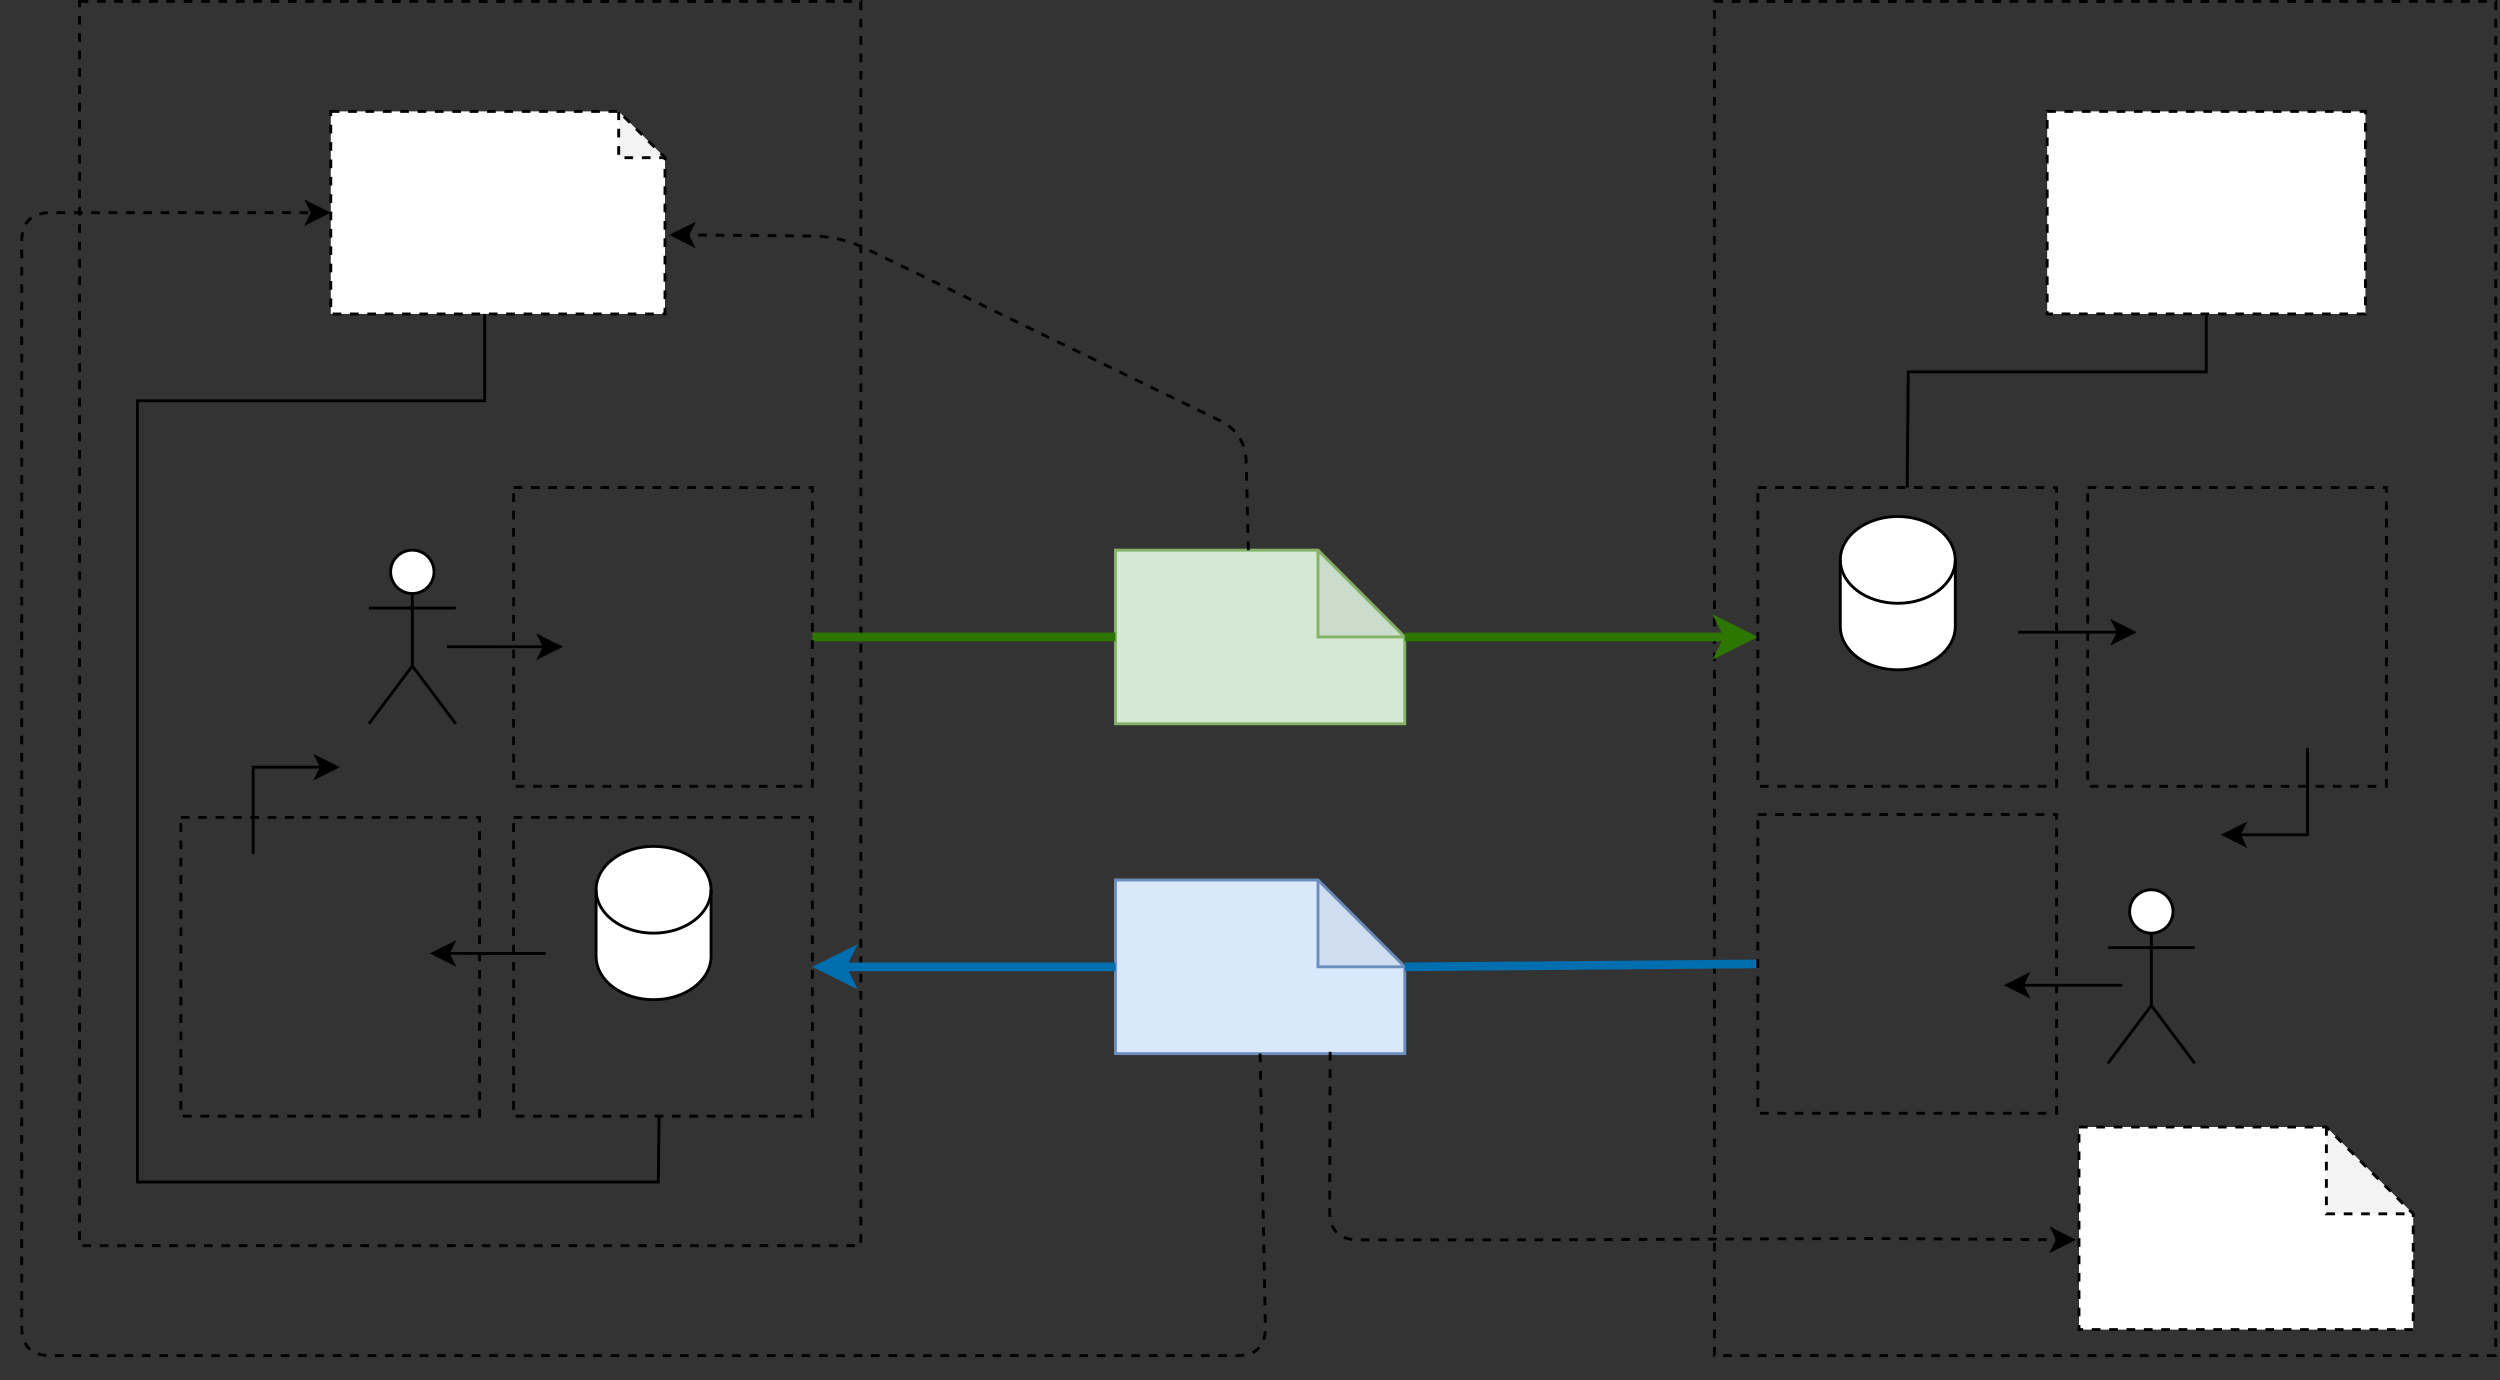 <?xml version="1.0" encoding="UTF-8"?>
<!-- Do not edit this file with editors other than diagrams.net -->
<!DOCTYPE svg PUBLIC "-//W3C//DTD SVG 1.1//EN" "http://www.w3.org/Graphics/SVG/1.1/DTD/svg11.dtd">
<svg xmlns="http://www.w3.org/2000/svg" xmlns:xlink="http://www.w3.org/1999/xlink" version="1.1" width="864px" height="477px" viewBox="-0.5 -0.5 864 477" content="&lt;mxfile host=&quot;app.diagrams.net&quot; modified=&quot;2022-09-12T08:30:02.773Z&quot; agent=&quot;5.0 (Macintosh; Intel Mac OS X 10_15_7) AppleWebKit/537.36 (KHTML, like Gecko) Chrome/104.0.511.115 Safari/537.36&quot; etag=&quot;vGy1WFxS_ooX9IzZ6Q0y&quot; version=&quot;20.3.0&quot; type=&quot;google&quot;&gt;&lt;diagram id=&quot;PTemZfCZA3OC5VFMynSo&quot; name=&quot;Version 2&quot;&gt;7Vxbc6M4Fv41fgyFrsBjOunpnaredFdlLzOP2MgO29h4Me44/etXGAkjIdvgSDGZTV5ihJDgnE/fuXDEBN0td1+KeP309zxh2QT6yW6C7icQAj+A/F/V8lK3BBTUDYsiTUSnQ8Nj+ovJK0XrNk3YRulY5nlWpmu1cZavVmxWKm1xUeTPard5nqmzruMF6zQ8zuKs2/rvNCmfRCug0eHE31i6eBJThzCoTyxj2Vk8yeYpTvLnVhP6PEF3RZ6X9a/l7o5llfCkXOrrfjtytrmxgq3KPhfMvxDyO/y2ffjn7Ndz9DDf/Pp2d0NoPczPONuKJxZ3W75IERT5dpWwahR/gj49P6Ule1zHs+rsM1c6b3sqlxk/AvxnEm+e9n2rg3m+KoVKQVgdp1l2l2d5wRtW+Yq3f+o+hXiwn6wo2a7VJJ7qC8uXrCxeeBdxllLi+eIqgTKAxGM8H3QGA6GIp5a6MA0FVgROFs3wB1HyH0KaQySL379kge9fKFbkOxIr6kj1IS/TeTqLyzRfdSTMF92a7WVSsvMinsazH4u9Ur5tyyxdsUb0xY9v/Kq0rAThez7RRD6BKCEsTDBv35RF/oO1zoRwiii1oxFMQkUjCAKPoo5SGsW1lUJd6aQH0tkqua3Y+ADPltjVZVDLT5It6kqa+nEEApOk4X1A/WoMtkvLP8To1e8/92oj4uh+J6baH7zIgxWXxR/tg9ZV1eHhsv2Rct13VqRcmKwQjUdVvcm3xYydECYQhqWMiwUrz68EligGrIucFiyIARWyrWAZX0I/VbNngoqY4Xue8kdrgImIRhVQQ1v94OKqtpnSBiLBmYFqwXQG2iO3eexX8LYBzDQrBecqqKb/3ebyxM1mz8a3vAPA690eAvI8/7Wo/t8WnKli7qSIAfn91WPWp9+SvDbCdlDdsNiwGiH1QqgqUSq1zVGAeKSLx8AVS5k8nYGKDY8o9j4u40mF03q8aSFPPHB/uK+2uXRLVaMqvwneNFj6OEsXK3444zqrGOhTpStuEbNbcWKZJkl2DEIq+1rQv0H92KB+k4kirpQfjNZtiFk4n5mMGZ2FbDp34zZgRK7vNoRW3QZNrmAaAwZNcvV9+vn2N6OjcbELINwN+fvPtn9RXQJ8xd1A8sie2xD09BpgNC63QbP2HQbo7TbQMwM5dhuiQWCeZfFmk86cu8HvF8+oL56DceFZgyHQ2fNiN1gfyDGeZf7NHqCtELQJmOfiOgMum4UBhi0M9/wMwlHhuUOrl4Z1+sLoDOQaz9JnOuD5dsHEXCbXb7vMbmdl3nanv8ZTln3PN+neZ0T307ws86XB3y5zzUPMa7/wrklSW3K1oZagO5IOQm/p1gFoYA5LEfQjK36mM9YNtAq22WZjCKxtB9NBpGa2iRziipE06CZhX2EbOrntg9fiRWGgEXSEzlC0MR3X2A0PSzNSjXfDlQaiwdbjqFrHQto+8iJuRps/aiCJw1lt/N6MzmcJcEiaYYhK8AB6FEeHP+1FyxG+56CJX1rd1lWHzalnhfxZ1ZlD4AF8xhp1rwJIu4r/qO/GriEyZcst5aFuH/nZfPof1j/HWEF2b9fU5dk/pcSZN/0VT/fjVYtDKIwPTj5NyL1xuZxkFfEmVww5aRyF/pxZrXIUKdoFVhYW1RaSRrD5fL5hbrwXU1Za02RlotZHqen1UoVahh9LJCsJJORBgylqt9s3Rz3eYUuLP3vhBjxhBeph9msL9XV6zg+QuXQyAOtksPRDT+VXGaC13bzICwzCJ8iV4LtZ1a/3D7zh99U033V0MNYEty0N+R6FLaPrq/qisKMvanABnL04Bz3SrWdWRLxZ19HLPN1V8tRKEvqUILxW1lfnmh55PvdSHB4natyN/C57XEWesEeaaYTyBEhd3KOxhbCb5rAWfNfc/sgq+/m+Xmrq1VI2VlRwyLTIRYWoKfnypiwvl48z/euJl7t8tdkuPwABAaE6IDDxrw8IU67GUrjZZOM+Kh+EZokWdZrqHgA2JeucVT7AHtV5rkNHGo7V/egRV48sdGz0+a5DR9iN2f8yoeMFGhp36Ai7cX5HQ1cKHQfI+upcM6zeqc8b9ZYXg4fLbCRvKyLVNlxaAAQQODmO4/fL8H0mBnTLjIGpKvAKqwW9z8RAEOFxejroIzHwNnFg4HcSAxhHV48D5c6tj8TAWwMiBGSMmSLkuIijqbgIMJy0q/UiiwUXfcvuRuLqUD9QiSEKLnN2At1p6lkdOri6QtKGNs+x+6K++b6OPgfU+pPII0DDtoMiDNRNiii1E/o6cF8kcZ54Tq7i1+doqlooCDTvxQrqb96uTgL1yOdYITXSojQwmM9GstW0b00yGRWJEqxxBr4wYtRCHwAccShQ55Ec2fO2BnaHInfklj672bs9fXIW2rtx74g/iUX+RBSr+f8bOwQKNC/BIX/2yPS9qwL5UPswCJZ1gdeqjkemLKDVOPwfNZ3/v4ddICQeUne9ml/HhZ5E/dvEXcN2Cp7d9qpJrlXpXtfOX+ykXO5XjGwPE9KDkkv3MFVvyVoF7VGgRnNQd0QsORCd+8enPQKgB1UD+8uNI0fFgE/2d+NyyDk/eNN1/lJ3i8dAmthh9vpf1Zg3cZKkq0U3jantODsHC3tf9HKhSuNXWAzE62znGIZujd9h51gTSjfGr89+dyWuV3a8d0zm5eYR9o27JepHYkf1wBtd/K0GLXvZGDjLhjPQspfwTDYy1Kp6tf6ODNuwr6ddUBZwQDeM1A+iIfzX2/wIKfB8TAKtQLtqRRg2GxK1wqbeLiAE+ri9oGsNLVYTnB9ogVD14REhFwKDBgbY8eFOws41WnrsjLNdcjQu/Yba3mcsv0c8+I0bJacHcq3KHpm5Yaocu+oAORltY0ht7GIH4clZUHRyFkuOCtA+jlLP+ga+h/WSxLGDKgx0SV/68khzhnHP79kMhYZ+w3Iet7jo5ijNH8sZRxbkKOiGhMqanfCDphbPfoUOPzx8971W2uHr+ejz/wA=&lt;/diagram&gt;&lt;/mxfile&gt;" style="background-color: rgb(255, 255, 255);">
  <rect x="-0.5" y="-0.5" width="864" height="477" fill="#333333" stroke="none"/>
  <defs/>
  <g>
    <rect x="592.01" y="0" width="270" height="468" fill="none" stroke="rgb(0, 0, 0)" stroke-dasharray="3 3" pointer-events="all"/>
    <rect x="27" y="0" width="270" height="430" fill="none" stroke="rgb(0, 0, 0)" stroke-dasharray="3 3" pointer-events="all"/>
    <path d="M 385 189.63 L 455 189.63 L 485 219.63 L 485 249.63 L 385 249.63 L 385 189.63 Z" fill="#d5e8d4" stroke="#82b366" stroke-miterlimit="10" pointer-events="all"/>
    <path d="M 455 189.63 L 455 219.63 L 485 219.63 Z" fill-opacity="0.05" fill="#000000" stroke="none" pointer-events="all"/>
    <path d="M 455 189.63 L 455 219.63 L 485 219.63" fill="none" stroke="#82b366" stroke-miterlimit="10" pointer-events="all"/>
    <g transform="translate(-0.5 -0.5)"/>
    <path d="M 280.25 219.63 L 385 219.63" fill="none" stroke="#2d7600" stroke-width="3" stroke-miterlimit="10" pointer-events="stroke"/>
    <path d="M 113.82 38 L 213.32 38 L 229.32 54 L 229.32 108 L 113.82 108 L 113.82 38 Z" fill="rgb(255, 255, 255)" stroke="rgb(0, 0, 0)" stroke-miterlimit="10" stroke-dasharray="3 3" pointer-events="all"/>
    <path d="M 213.32 38 L 213.32 54 L 229.32 54 Z" fill-opacity="0.05" fill="#000000" stroke="none" pointer-events="all"/>
    <path d="M 213.32 38 L 213.32 54 L 229.32 54" fill="none" stroke="rgb(0, 0, 0)" stroke-miterlimit="10" stroke-dasharray="3 3" pointer-events="all"/>
    <g transform="translate(-0.5 -0.5)"/>
    <rect x="13.82" y="8" width="100" height="50" fill="none" stroke="none" pointer-events="all"/>
    <g transform="translate(-0.5 -0.5)"/>
    <path d="M 385 303.63 L 455 303.63 L 485 333.63 L 485 363.63 L 385 363.63 L 385 303.63 Z" fill="#dae8fc" stroke="#6c8ebf" stroke-miterlimit="10" pointer-events="all"/>
    <path d="M 455 303.63 L 455 333.63 L 485 333.63 Z" fill-opacity="0.05" fill="#000000" stroke="none" pointer-events="all"/>
    <path d="M 455 303.63 L 455 333.63 L 485 333.63" fill="none" stroke="#6c8ebf" stroke-miterlimit="10" pointer-events="all"/>
    <g transform="translate(-0.5 -0.5)"/>
    <path d="M 485 333.63 L 607 332.63" fill="none" stroke="#006eaf" stroke-width="3" stroke-miterlimit="10" pointer-events="stroke"/>
    <path d="M 485 219.63 L 596.9 219.63" fill="none" stroke="#2d7600" stroke-width="3" stroke-miterlimit="10" pointer-events="stroke"/>
    <path d="M 603.65 219.63 L 594.65 224.13 L 596.9 219.63 L 594.65 215.13 Z" fill="#2d7600" stroke="#2d7600" stroke-width="3" stroke-miterlimit="10" pointer-events="all"/>
    <path d="M 385 333.63 L 290.35 333.63" fill="none" stroke="#006eaf" stroke-width="3" stroke-miterlimit="10" pointer-events="stroke"/>
    <path d="M 283.6 333.63 L 292.6 329.13 L 290.35 333.63 L 292.6 338.13 Z" fill="#006eaf" stroke="#006eaf" stroke-width="3" stroke-miterlimit="10" pointer-events="all"/>
    <ellipse cx="142" cy="197.13" rx="7.5" ry="7.5" fill="rgb(255, 255, 255)" stroke="rgb(0, 0, 0)" pointer-events="all"/>
    <path d="M 142 204.63 L 142 229.63 M 142 209.63 L 127 209.63 M 142 209.63 L 157 209.63 M 142 229.63 L 127 249.63 M 142 229.63 L 157 249.63" fill="none" stroke="rgb(0, 0, 0)" stroke-miterlimit="10" pointer-events="all"/>
    <g transform="translate(-0.5 -0.5)"/>
    <path d="M 718 389 L 803.5 389 L 833.5 419 L 833.5 459 L 718 459 L 718 389 Z" fill="rgb(255, 255, 255)" stroke="rgb(0, 0, 0)" stroke-miterlimit="10" stroke-dasharray="3 3" pointer-events="all"/>
    <path d="M 803.5 389 L 803.5 419 L 833.5 419 Z" fill-opacity="0.05" fill="#000000" stroke="none" pointer-events="all"/>
    <path d="M 803.5 389 L 803.5 419 L 833.5 419" fill="none" stroke="rgb(0, 0, 0)" stroke-miterlimit="10" stroke-dasharray="3 3" pointer-events="all"/>
    <g transform="translate(-0.5 -0.5)"/>
    <path d="M 430.93 189.63 L 430.18 159.14 Q 429.93 149.14 420.93 144.77 L 298.93 85.51 Q 289.93 81.14 279.93 81.06 L 237.12 80.7" fill="none" stroke="rgb(0, 0, 0)" stroke-miterlimit="10" stroke-dasharray="3 3" pointer-events="stroke"/>
    <path d="M 231.87 80.66 L 238.9 77.22 L 237.12 80.7 L 238.84 84.22 Z" fill="rgb(0, 0, 0)" stroke="rgb(0, 0, 0)" stroke-miterlimit="10" pointer-events="all"/>
    <g transform="translate(-0.5 -0.5)"/>
    <path d="M 205.5 307 C 205.5 298.72 214.4 292 225.38 292 C 230.65 292 235.7 293.58 239.43 296.39 C 243.16 299.21 245.25 303.02 245.25 307 L 245.25 330 C 245.25 338.28 236.35 345 225.38 345 C 214.4 345 205.5 338.28 205.5 330 Z" fill="rgb(255, 255, 255)" stroke="rgb(0, 0, 0)" stroke-miterlimit="10" pointer-events="none"/>
    <path d="M 245.25 307 C 245.25 315.28 236.35 322 225.38 322 C 214.4 322 205.5 315.28 205.5 307" fill="none" stroke="rgb(0, 0, 0)" stroke-miterlimit="10" pointer-events="none"/>
    <g transform="translate(-0.5 -0.5)"/>
    <rect x="177" y="282" width="103.25" height="103.25" fill="none" stroke="rgb(0, 0, 0)" stroke-dasharray="3 3" pointer-events="none"/>
    <rect x="177" y="168" width="103.25" height="103.25" fill="none" stroke="rgb(0, 0, 0)" stroke-dasharray="3 3" pointer-events="none"/>
    <rect x="62" y="282" width="103.25" height="103.25" fill="none" stroke="rgb(0, 0, 0)" stroke-dasharray="3 3" pointer-events="none"/>
    <g transform="translate(-0.5 -0.5)"/>
    <g transform="translate(-0.5 -0.5)"/>
    <g transform="translate(-0.5 -0.5)"/>
    <path d="M 635.5 193 C 635.5 184.72 644.4 178 655.38 178 C 660.65 178 665.7 179.58 669.43 182.39 C 673.16 185.21 675.25 189.02 675.25 193 L 675.25 216 C 675.25 224.28 666.35 231 655.38 231 C 644.4 231 635.5 224.28 635.5 216 Z" fill="rgb(255, 255, 255)" stroke="rgb(0, 0, 0)" stroke-miterlimit="10" pointer-events="none"/>
    <path d="M 675.25 193 C 675.25 201.28 666.35 208 655.38 208 C 644.4 208 635.5 201.28 635.5 193" fill="none" stroke="rgb(0, 0, 0)" stroke-miterlimit="10" pointer-events="none"/>
    <g transform="translate(-0.5 -0.5)"/>
    <rect x="607" y="168" width="103.25" height="103.25" fill="none" stroke="rgb(0, 0, 0)" stroke-dasharray="3 3" pointer-events="none"/>
    <path d="M 697 218 L 731.63 218" fill="none" stroke="rgb(0, 0, 0)" stroke-miterlimit="10" pointer-events="none"/>
    <path d="M 736.88 218 L 729.88 221.5 L 731.63 218 L 729.88 214.5 Z" fill="rgb(0, 0, 0)" stroke="rgb(0, 0, 0)" stroke-miterlimit="10" pointer-events="none"/>
    <rect x="607" y="281" width="103.25" height="103.25" fill="none" stroke="rgb(0, 0, 0)" stroke-dasharray="3 3" pointer-events="none"/>
    <rect x="721" y="168" width="103.25" height="103.25" fill="none" stroke="rgb(0, 0, 0)" stroke-dasharray="3 3" pointer-events="none"/>
    <g transform="translate(-0.5 -0.5)"/>
    <g transform="translate(-0.5 -0.5)"/>
    <path d="M 459.2 363.03 L 459.03 418 Q 459 428 469 428 L 517 428 Q 527 428 537 427.96 L 637 427.55 Q 647 427.51 657 427.58 L 710.63 427.96" fill="none" stroke="rgb(0, 0, 0)" stroke-miterlimit="10" stroke-dasharray="3 3" pointer-events="none"/>
    <path d="M 715.88 427.99 L 708.86 431.44 L 710.63 427.96 L 708.91 424.44 Z" fill="rgb(0, 0, 0)" stroke="rgb(0, 0, 0)" stroke-miterlimit="10" pointer-events="none"/>
    <g transform="translate(-0.5 -0.5)"/>
    <path d="M 435 363.63 L 436.81 458 Q 437 468 427 468 L 17 468 Q 7 468 7 458 L 7 83 Q 7 73 17 73 L 107.45 73" fill="none" stroke="rgb(0, 0, 0)" stroke-miterlimit="10" stroke-dasharray="3 3" pointer-events="none"/>
    <path d="M 112.7 73 L 105.7 76.5 L 107.45 73 L 105.7 69.5 Z" fill="rgb(0, 0, 0)" stroke="rgb(0, 0, 0)" stroke-miterlimit="10" pointer-events="none"/>
    <g transform="translate(-0.5 -0.5)"/>
    <ellipse cx="743" cy="314.5" rx="7.5" ry="7.5" fill="rgb(255, 255, 255)" stroke="rgb(0, 0, 0)" pointer-events="none"/>
    <path d="M 743 322 L 743 347 M 743 327 L 728 327 M 743 327 L 758 327 M 743 347 L 728 367 M 743 347 L 758 367" fill="none" stroke="rgb(0, 0, 0)" stroke-miterlimit="10" pointer-events="none"/>
    <g transform="translate(-0.5 -0.5)"/>
    <path d="M 227.28 385.25 L 227 408 L 47 408 L 47 138 L 167 138 L 167 108" fill="none" stroke="rgb(0, 0, 0)" stroke-miterlimit="10" pointer-events="none"/>
    <g transform="translate(-0.5 -0.5)"/>
    <rect x="707" y="38" width="110" height="70" fill="rgb(255, 255, 255)" stroke="rgb(0, 0, 0)" stroke-dasharray="3 3" pointer-events="none"/>
    <g transform="translate(-0.5 -0.5)"/>
    <path d="M 658.63 168 L 659 128 L 762 128 L 762 108" fill="none" stroke="rgb(0, 0, 0)" stroke-miterlimit="10" pointer-events="none"/>
    <path d="M 188.05 329.03 L 154.37 329.01" fill="none" stroke="rgb(0, 0, 0)" stroke-miterlimit="10" pointer-events="none"/>
    <path d="M 149.12 329 L 156.12 325.51 L 154.37 329.01 L 156.12 332.51 Z" fill="rgb(0, 0, 0)" stroke="rgb(0, 0, 0)" stroke-miterlimit="10" pointer-events="none"/>
    <path d="M 154 223 L 187.68 223.03" fill="none" stroke="rgb(0, 0, 0)" stroke-miterlimit="10" pointer-events="none"/>
    <path d="M 192.93 223.03 L 185.92 226.53 L 187.68 223.03 L 185.93 219.53 Z" fill="rgb(0, 0, 0)" stroke="rgb(0, 0, 0)" stroke-miterlimit="10" pointer-events="none"/>
    <path d="M 733 340 L 698.37 340" fill="none" stroke="rgb(0, 0, 0)" stroke-miterlimit="10" pointer-events="none"/>
    <path d="M 693.12 340 L 700.12 336.5 L 698.37 340 L 700.12 343.5 Z" fill="rgb(0, 0, 0)" stroke="rgb(0, 0, 0)" stroke-miterlimit="10" pointer-events="none"/>
    <path d="M 87 294.63 L 87 264.63 L 110.63 264.63" fill="none" stroke="rgb(0, 0, 0)" stroke-miterlimit="10" pointer-events="none"/>
    <path d="M 115.88 264.63 L 108.88 268.13 L 110.63 264.63 L 108.88 261.13 Z" fill="rgb(0, 0, 0)" stroke="rgb(0, 0, 0)" stroke-miterlimit="10" pointer-events="none"/>
    <path d="M 797 258 L 797 288 L 773.37 288" fill="none" stroke="rgb(0, 0, 0)" stroke-miterlimit="10" pointer-events="none"/>
    <path d="M 768.12 288 L 775.12 284.5 L 773.37 288 L 775.12 291.5 Z" fill="rgb(0, 0, 0)" stroke="rgb(0, 0, 0)" stroke-miterlimit="10" pointer-events="none"/>
    <g transform="translate(-0.5 -0.5)"/>
  </g>
</svg>
